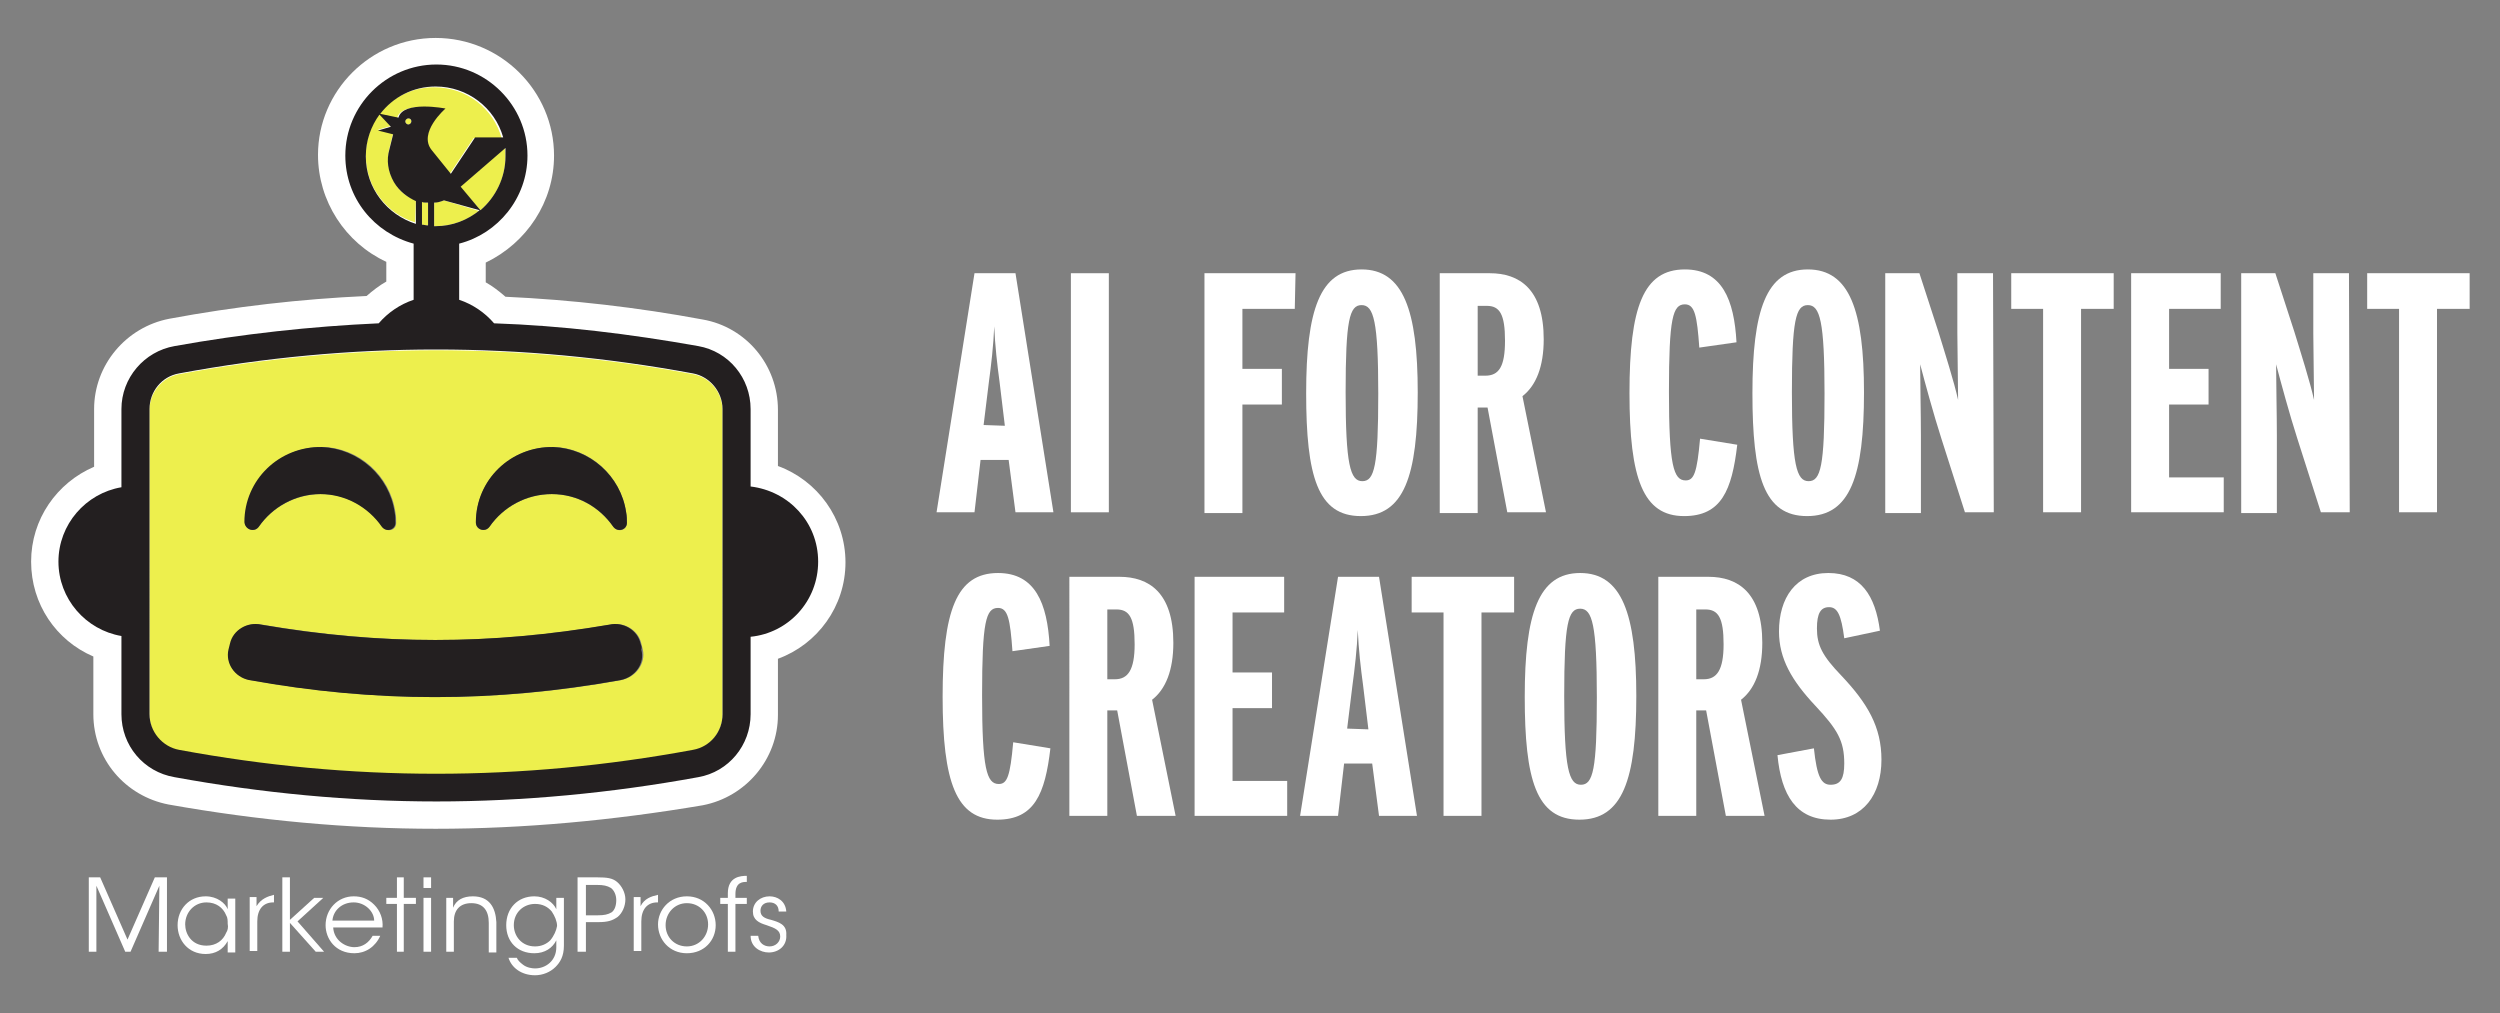 <?xml version="1.0" encoding="utf-8"?>
<!-- Generator: Adobe Illustrator 27.5.0, SVG Export Plug-In . SVG Version: 6.00 Build 0)  -->
<svg version="1.1" id="Layer_1" xmlns="http://www.w3.org/2000/svg" xmlns:xlink="http://www.w3.org/1999/xlink" x="0px" y="0px"
	 viewBox="0 0 329.4 133.5" style="enable-background:new 0 0 329.4 133.5;" xml:space="preserve">
<rect x="0" y="0" width="329.4" height="133.5" fill="#808080" stroke="none"/>
<style type="text/css">
	.st0{fill:#FFFFFF;}
	.st1{fill:#EDEF4D;}
	.st2{fill:#231F20;}
</style>
<g>
	<path class="st0" d="M57.4,109.2c-11.6,0-23.4-1.1-35.2-3.2c-5.7-1.1-9.9-6-9.9-11.9v-7.6C7.4,84.4,4.1,79.6,4.1,74
		s3.4-10.4,8.3-12.5v-7.6c0-5.8,4.2-10.8,9.9-11.9c8.6-1.6,17.3-2.6,26-3c0.8-0.7,1.7-1.4,2.6-1.9v-2.6c-5.4-2.5-9-8-9-14.1
		C41.9,12,48.8,5,57.4,5S73,12,73,20.5c0,6.1-3.6,11.5-9,14.1v2.6c0.9,0.5,1.8,1.2,2.6,1.9c8.7,0.4,17.4,1.4,26,3
		c5.7,1,9.9,6,9.9,11.9v7.4c5.2,1.9,8.9,6.9,8.9,12.7s-3.7,10.8-8.9,12.7v7.4c0,5.8-4.2,10.8-9.9,11.9
		C80.8,108.1,69,109.2,57.4,109.2L57.4,109.2z M57.4,49.7c-10.9,0-22.1,1-33.2,3.1c-0.5,0.1-0.9,0.6-0.9,1.1v40.2
		c0,0.6,0.4,1,0.9,1.1c11.1,2,22.2,3.1,33.2,3.1s22.1-1,33.2-3.1c0.5-0.1,0.9-0.6,0.9-1.1V53.9c0-0.6-0.4-1-0.9-1.1
		C79.5,50.8,68.4,49.7,57.4,49.7z"/>
	<path class="st1" d="M52.3,15.6c0.6-2.4,6.2-1.2,6.2-1.2s-3.7,3.3-1.8,5.5l2.5,3.1l3.2-4.8h3.7c-1.1-3.9-4.6-6.7-8.9-6.7
		c-3,0-5.6,1.4-7.3,3.6L52.3,15.6L52.3,15.6L52.3,15.6z"/>
	<path class="st1" d="M55.6,29.6c0.3,0.1,0.6,0.1,0.8,0.1v-3c-0.4,0-0.7-0.1-0.8-0.1V29.6z"/>
	<path class="st1" d="M63.3,27.7c2-1.7,3.3-4.2,3.3-7.1c0-0.4,0-0.7-0.1-1.1l-5.9,5.1L63.3,27.7L63.3,27.7z"/>
	<path class="st1" d="M58.5,26.4c-0.5,0.2-0.9,0.2-1.3,0.3v3.1c0.1,0,0.2,0,0.2,0c2.2,0,4.2-0.8,5.7-2L58.5,26.4L58.5,26.4
		L58.5,26.4z"/>
	<path class="st1" d="M53.4,16c0,0.2,0.2,0.4,0.4,0.4s0.4-0.2,0.4-0.4c0-0.2-0.2-0.4-0.4-0.4S53.4,15.7,53.4,16z"/>
	<path class="st1" d="M91.3,49.3c-22.7-4.2-45-4.2-67.7,0c-2.2,0.4-3.9,2.4-3.9,4.7v40.2c0,2.3,1.6,4.3,3.9,4.7
		c22.7,4.2,45,4.2,67.7,0c2.2-0.4,3.9-2.4,3.9-4.7V53.9C95.1,51.6,93.5,49.7,91.3,49.3z M72.9,58.9c4.8,0.1,8.9,3.8,9.6,8.6
		c0.1,0.5,0.1,0.9,0.1,1.4c0,1-1.2,1.3-1.8,0.5c-1.8-2.6-4.8-4.3-8.1-4.3s-6.4,1.7-8.2,4.3c-0.5,0.8-1.8,0.4-1.8-0.5v0
		C62.7,63.3,67.3,58.8,72.9,58.9L72.9,58.9z M42.5,58.9c4.8,0.1,8.9,3.8,9.6,8.6c0.1,0.5,0.1,0.9,0.1,1.4c0,1-1.2,1.3-1.8,0.5
		c-1.8-2.6-4.8-4.3-8.1-4.3s-6.4,1.7-8.2,4.3c-0.5,0.8-1.8,0.4-1.8-0.5v0C32.3,63.3,36.9,58.8,42.5,58.9L42.5,58.9z M81.9,89.6
		c-16.6,3-32.3,3-49,0c-1.9-0.4-3.2-2.2-2.7-4c0.1-0.3,0.1-0.5,0.2-0.8c0.4-1.8,2.3-2.9,4.1-2.5c15.8,2.7,30.2,2.7,45.9,0
		c1.8-0.4,3.7,0.7,4.1,2.5c0.1,0.3,0.1,0.5,0.2,0.8C85.1,87.4,83.8,89.2,81.9,89.6L81.9,89.6z"/>
	<path class="st1" d="M54.8,26.4c-1.2-0.4-2.3-1.3-2.9-2.5c-0.8-1.3-0.9-2.9-0.6-4.3l0,0l0.5-2l-2-0.5l1.7-0.5l-1.5-1.6
		c-1.2,1.5-1.8,3.5-1.8,5.5c0,4.2,2.8,7.7,6.5,8.8L54.8,26.4L54.8,26.4z"/>
	<path class="st2" d="M98.9,64.1V53.9c0-4.1-2.9-7.6-6.9-8.3c-9-1.6-18-2.7-26.9-3c-1.2-1.4-2.8-2.5-4.6-3.1v-7.4
		c5.1-1.3,9-6,9-11.6c0-6.6-5.4-12-12-12s-12,5.4-12,12c0,5.6,3.8,10.2,9,11.6v7.4c-1.8,0.6-3.4,1.7-4.6,3.1c-8.9,0.4-18,1.4-26.9,3
		c-4,0.7-7,4.2-7,8.3v10.3C11.3,65,7.7,69.1,7.7,74s3.6,9,8.3,9.8v10.3c0,4.1,2.9,7.6,7,8.3c11.5,2.1,23.1,3.2,34.5,3.2
		s23-1.1,34.5-3.2c4-0.7,6.9-4.2,6.9-8.3V83.9c5-0.5,8.9-4.7,8.9-9.9S103.9,64.7,98.9,64.1L98.9,64.1z M57.4,29.8
		c-0.1,0-0.2,0-0.2,0v-3.1c0.4,0,0.8-0.1,1.3-0.3l0,0l4.7,1.3C61.6,29,59.6,29.8,57.4,29.8L57.4,29.8z M66.6,20.6
		c0,2.8-1.3,5.4-3.3,7.1l-2.6-3.1l5.9-5.1C66.6,19.9,66.6,20.2,66.6,20.6L66.6,20.6z M57.4,11.4c4.2,0,7.8,2.8,8.9,6.7h-3.7
		l-3.2,4.8l-2.5-3.1c-1.9-2.3,1.8-5.5,1.8-5.5s-5.6-1.1-6.2,1.2v0L50.1,15C51.8,12.8,54.4,11.4,57.4,11.4L57.4,11.4z M56.4,26.7v3
		c-0.3,0-0.6-0.1-0.8-0.1v-3C55.7,26.7,56,26.7,56.4,26.7z M54.2,16c0,0.2-0.2,0.4-0.4,0.4s-0.4-0.2-0.4-0.4c0-0.2,0.2-0.4,0.4-0.4
		S54.2,15.7,54.2,16z M48.2,20.6c0-2.1,0.7-4,1.8-5.5l1.5,1.6l-1.7,0.5l2,0.5l-0.5,2l0,0c-0.4,1.4-0.2,2.9,0.6,4.3
		c0.7,1.2,1.8,2,2.9,2.5v3C51,28.3,48.2,24.8,48.2,20.6L48.2,20.6z M95.2,94.1c0,2.3-1.6,4.3-3.9,4.7c-22.7,4.2-45,4.2-67.7,0
		c-2.2-0.4-3.9-2.4-3.9-4.7V53.9c0-2.3,1.6-4.3,3.9-4.7c22.7-4.2,45-4.2,67.7,0c2.2,0.4,3.9,2.4,3.9,4.7
		C95.2,53.9,95.2,94.1,95.2,94.1z"/>
	<path class="st2" d="M34.1,69.4c1.8-2.6,4.8-4.3,8.1-4.3s6.3,1.7,8.1,4.3c0.6,0.8,1.8,0.4,1.8-0.5c0-0.4,0-0.9-0.1-1.4
		c-0.7-4.8-4.8-8.4-9.6-8.6c-5.6-0.1-10.2,4.3-10.2,9.9v0C32.3,69.8,33.5,70.2,34.1,69.4L34.1,69.4z"/>
	<path class="st2" d="M64.5,69.4c1.8-2.6,4.8-4.3,8.2-4.3s6.3,1.7,8.1,4.3c0.6,0.8,1.8,0.4,1.8-0.5c0-0.4,0-0.9-0.1-1.4
		c-0.7-4.8-4.8-8.4-9.6-8.6c-5.6-0.1-10.2,4.3-10.2,9.9v0C62.7,69.8,63.9,70.2,64.5,69.4L64.5,69.4z"/>
	<path class="st2" d="M84.4,84.8c-0.4-1.8-2.3-2.9-4.1-2.5c-15.8,2.7-30.2,2.7-45.9,0c-1.8-0.4-3.7,0.7-4.1,2.5
		c-0.1,0.3-0.1,0.5-0.2,0.8c-0.4,1.8,0.8,3.6,2.7,4c16.6,3,32.3,3,49,0c1.9-0.4,3.2-2.2,2.7-4C84.6,85.3,84.5,85.1,84.4,84.8
		L84.4,84.8z"/>
	<rect x="55.8" y="115.6" class="st0" width="1" height="1.4"/>
	<polygon class="st0" points="16.8,123.8 13.2,115.6 11.7,115.6 11.7,125.4 12.7,125.4 12.7,116.7 16.5,125.4 17.2,125.4 21,116.7 
		20.9,125.4 22,125.4 22,115.6 20.4,115.6 	"/>
	<path class="st0" d="M30,119.8c-0.3-0.8-1.4-1.7-2.9-1.7c-2.2,0-3.7,1.7-3.7,3.8c0,2,1.4,3.8,3.7,3.8c1.3,0,2.3-0.6,2.9-1.7v1.5h1
		v-7.1h-1V119.8z M29.8,122.9c-0.4,1-1.3,1.7-2.6,1.7c-2,0-2.8-1.6-2.8-2.8l0,0c0-1.6,1.2-2.9,2.8-2.9c1.3,0,2.2,0.7,2.6,1.7
		c0.2,0.3,0.2,0.7,0.2,1.1C30.1,122.2,30,122.6,29.8,122.9L29.8,122.9z"/>
	<path class="st0" d="M33.8,119.4v-1.2h-0.9v7.1h1v-3.9c0-1.6,0.8-2.5,2.1-2.5h0.1v-1C35.3,118.1,34.4,118.4,33.8,119.4L33.8,119.4z
		"/>
	<polygon class="st0" points="42.6,118.3 41.4,118.3 38.2,121.2 38.2,115.6 37.2,115.6 37.2,125.4 38.2,125.4 38.2,121.6 
		41.6,125.4 42.7,125.4 39.2,121.4 	"/>
	<path class="st0" d="M46.6,118.1c-2.1,0-3.7,1.7-3.7,3.8c0,1.8,1.3,3.7,3.8,3.7c0.7,0,1.4-0.2,2-0.6c0.6-0.4,1.1-1,1.4-1.7h-1
		c-0.5,0.9-1.3,1.5-2.4,1.5c-1.2,0-2.7-0.9-2.8-2.6h6.5c0.1-1.1-0.3-2.2-1.1-3C48.5,118.4,47.6,118.1,46.6,118.1L46.6,118.1z
		 M43.8,121.3c0.1-1.3,1.2-2.4,2.8-2.4c1.5,0,2.7,1.2,2.7,2.4H43.8z"/>
	<polygon class="st0" points="53.2,115.6 52.3,115.6 52.3,118.3 50.9,118.3 50.9,119.1 52.3,119.1 52.3,125.4 53.2,125.4 
		53.2,119.1 54.8,119.1 54.8,118.3 53.2,118.3 	"/>
	<rect x="55.8" y="118.3" class="st0" width="1" height="7.1"/>
	<path class="st0" d="M62.3,118.1c-1.3,0-2.2,0.5-2.6,1.5c0-0.5,0-0.9,0-1.3h-0.9v7.1h1v-4c0-1.5,0.8-2.4,2.3-2.4
		c1.6,0,2.3,1,2.3,2.6v3.9h1v-4C65.3,119.6,64.5,118.1,62.3,118.1L62.3,118.1z"/>
	<path class="st0" d="M73.3,119.8c-0.4-0.9-1.5-1.7-2.9-1.7c-2.2,0-3.7,1.6-3.7,3.8s1.5,3.7,3.7,3.7c1.4,0,2.4-0.7,2.9-1.7v0.9
		c0,1.8-1.4,2.8-2.8,2.8c-0.4,0-1.1-0.1-1.6-0.5c-0.4-0.3-0.7-0.6-0.8-0.9H67c0.4,1.3,1.7,2.3,3.5,2.3c1,0,2-0.4,2.7-1.1
		c0.6-0.6,1.1-1.4,1.1-2.8v-6.3h-1L73.3,119.8L73.3,119.8z M72.5,123.9c-0.5,0.5-1.2,0.8-2,0.8c-1.8,0-2.8-1.4-2.8-2.8l0,0
		c0-1.7,1.3-2.8,2.8-2.8c1,0,1.7,0.4,2.2,1c0.4,0.6,0.7,1.3,0.7,1.9C73.3,122.6,73,123.3,72.5,123.9L72.5,123.9z"/>
	<path class="st0" d="M81.3,116.2c-0.6-0.5-1.3-0.6-2.6-0.6h-2.6v9.8h1.1v-3.9h1.6c1.3,0,1.9-0.2,2.6-0.7c0.6-0.5,1-1.4,1-2.3
		S81.9,116.7,81.3,116.2L81.3,116.2z M80.6,120.2c-0.5,0.3-1,0.4-1.8,0.4h-1.6v-4h1.5c0.8,0,1.3,0.1,1.8,0.4
		c0.4,0.3,0.7,0.9,0.7,1.6S81,119.9,80.6,120.2L80.6,120.2z"/>
	<path class="st0" d="M84.4,119.4v-1.2h-0.9v7.1h1v-3.9c0-1.6,0.8-2.5,2.1-2.5h0.1v-1C85.8,118.1,84.9,118.4,84.4,119.4L84.4,119.4z
		"/>
	<path class="st0" d="M90.5,118.1c-2.3,0-3.8,1.8-3.8,3.7l0,0c0,2,1.5,3.8,3.8,3.8s3.8-1.7,3.8-3.7S92.8,118.1,90.5,118.1z
		 M90.5,124.7c-1.6,0-2.8-1.2-2.8-2.8l0,0c0-1.6,1.2-2.9,2.8-2.9s2.8,1.2,2.8,2.8S92.1,124.7,90.5,124.7L90.5,124.7z"/>
	<path class="st0" d="M95.9,117.7v0.6h-1v0.8h1v6.3h1v-6.3h1.5v-0.8h-1.5v-0.5c0-1.6,1-1.6,1.5-1.6v-0.8
		C97.6,115.4,95.9,115.5,95.9,117.7L95.9,117.7z"/>
	<path class="st0" d="M101.6,121.2c-0.9-0.2-1.4-0.5-1.4-1.2c0-0.6,0.4-1.1,1.2-1.1c0.7,0,1.2,0.4,1.2,1.2h1c-0.1-1.4-1.2-2-2.2-2
		c-1.2,0-2.2,0.8-2.2,2c0,1.1,0.8,1.5,1.8,1.8c1.2,0.4,1.8,0.7,1.8,1.5c0,0.7-0.6,1.3-1.4,1.3c-0.7,0-1.4-0.4-1.5-1.4h-1
		c0,1.5,1.3,2.2,2.4,2.2c1.3,0,2.4-0.9,2.3-2.3C103.7,121.8,102.6,121.5,101.6,121.2L101.6,121.2z"/>
	<path class="st0" d="M138.8,67.5h-5l-0.9-6.9h-3.7l-0.8,6.9h-5l5-31.5h5.4L138.8,67.5z M132.4,56.1l-0.7-5.8
		c-0.3-2.2-0.6-4.8-0.7-7.3c-0.1,2.5-0.4,5.1-0.7,7.3l-0.7,5.7L132.4,56.1L132.4,56.1z"/>
	<path class="st0" d="M146.1,67.5h-5V36h5V67.5z"/>
	<path class="st0" d="M170.6,40.7h-6.9v7.9h5.2v4.7h-5.2v14.3h-5V36h12L170.6,40.7L170.6,40.7z"/>
	<path class="st0" d="M186.8,51.7c0,11-1.8,16.3-7.5,16.3s-7.2-5.3-7.2-16.2s1.8-16.3,7.3-16.3S186.8,40.9,186.8,51.7L186.8,51.7z
		 M181.6,51.9c0-9.6-0.6-11.7-2.2-11.7s-2.1,2-2.1,11.5s0.6,11.7,2.2,11.7S181.6,61.4,181.6,51.9L181.6,51.9z"/>
	<path class="st0" d="M203.7,67.5h-5.1L196,53.7h-1.3v13.9h-5V36h6.6c3.9,0,7.1,2.1,7.1,8.7c0,3.6-1,6.1-2.8,7.5L203.7,67.5
		L203.7,67.5z M198.3,44.9c0-3.5-0.7-4.6-2.4-4.6h-1.2v9.2h1C197.5,49.5,198.3,48.3,198.3,44.9L198.3,44.9z"/>
	<path class="st0" d="M228.9,58.6c-0.7,6-2.1,9.4-7,9.4c-5.4,0-7.2-4.9-7.2-16.2s1.8-16.3,7.3-16.3c4.9,0,6.5,4,6.8,9.6l-4.9,0.7
		c-0.3-4.2-0.6-5.7-1.9-5.7c-1.6,0-2.1,1.8-2.1,11.5s0.6,11.7,2.2,11.7c1.1,0,1.5-1,1.9-5.5L228.9,58.6L228.9,58.6z"/>
	<path class="st0" d="M245.6,51.7c0,11-1.8,16.3-7.5,16.3s-7.2-5.3-7.2-16.2s1.8-16.3,7.3-16.3S245.6,40.9,245.6,51.7L245.6,51.7z
		 M240.4,51.9c0-9.6-0.6-11.7-2.2-11.7s-2.1,2-2.1,11.5s0.6,11.7,2.2,11.7S240.4,61.4,240.4,51.9L240.4,51.9z"/>
	<path class="st0" d="M262.7,67.5h-3.8l-3.1-9.7c-1-3.1-2.2-7.5-2.8-9.8c0,2.3,0.1,6.6,0.1,9.4v10.2h-4.7V36h4.5l2.5,7.7
		c0.8,2.6,2.1,6.7,2.6,9c0-2.2-0.1-6.5-0.1-8.8V36h4.7L262.7,67.5L262.7,67.5z"/>
	<path class="st0" d="M278.5,40.7h-4.3v26.8h-5V40.7H265V36h13.5L278.5,40.7L278.5,40.7z"/>
	<path class="st0" d="M293,67.5h-12.2V36h11.8v4.7h-6.8v7.9h5.2v4.7h-5.2v9.6h7.2L293,67.5L293,67.5z"/>
	<path class="st0" d="M309.6,67.5h-3.8l-3.1-9.7c-1-3.1-2.2-7.5-2.8-9.8c0,2.3,0.1,6.6,0.1,9.4v10.2h-4.7V36h4.5l2.5,7.7
		c0.8,2.6,2.1,6.7,2.6,9c0-2.2-0.1-6.5-0.1-8.8V36h4.7L309.6,67.5L309.6,67.5z"/>
	<path class="st0" d="M325.4,40.7h-4.3v26.8h-5V40.7h-4.2V36h13.5L325.4,40.7L325.4,40.7z"/>
	<path class="st0" d="M138.4,98.6c-0.7,6-2.1,9.4-7,9.4c-5.4,0-7.2-4.9-7.2-16.2s1.8-16.3,7.3-16.3c4.9,0,6.5,4,6.8,9.6l-4.9,0.7
		c-0.3-4.2-0.6-5.7-1.9-5.7c-1.6,0-2.1,1.8-2.1,11.5s0.6,11.7,2.2,11.7c1.1,0,1.5-1,1.9-5.5L138.4,98.6L138.4,98.6z"/>
	<path class="st0" d="M154.9,107.5h-5.1l-2.6-13.9h-1.3v13.9h-5V76h6.6c3.9,0,7.1,2.1,7.1,8.7c0,3.6-1,6.1-2.8,7.5L154.9,107.5
		L154.9,107.5z M149.5,84.9c0-3.5-0.7-4.6-2.4-4.6h-1.2v9.2h1C148.6,89.5,149.5,88.3,149.5,84.9z"/>
	<path class="st0" d="M169.6,107.5h-12.2V76h11.8v4.7h-6.8v7.9h5.2v4.7h-5.2v9.6h7.2L169.6,107.5L169.6,107.5z"/>
	<path class="st0" d="M186.7,107.5h-5l-0.9-6.9h-3.7l-0.8,6.9h-5l5-31.5h5.4L186.7,107.5z M180.3,96.1l-0.7-5.8
		c-0.3-2.2-0.6-4.8-0.7-7.3c-0.1,2.5-0.4,5.1-0.7,7.3l-0.7,5.7L180.3,96.1L180.3,96.1z"/>
	<path class="st0" d="M199.5,80.7h-4.3v26.8h-5V80.7H186V76h13.5L199.5,80.7L199.5,80.7z"/>
	<path class="st0" d="M215.6,91.7c0,11-1.8,16.3-7.5,16.3s-7.2-5.3-7.2-16.2s1.8-16.3,7.3-16.3S215.6,80.9,215.6,91.7L215.6,91.7z
		 M210.4,91.9c0-9.6-0.6-11.7-2.2-11.7s-2.1,2-2.1,11.5s0.6,11.7,2.2,11.7S210.4,101.4,210.4,91.9L210.4,91.9z"/>
	<path class="st0" d="M232.5,107.5h-5.1l-2.6-13.9h-1.3v13.9h-5V76h6.6c3.9,0,7.1,2.1,7.1,8.7c0,3.6-1,6.1-2.8,7.5L232.5,107.5
		L232.5,107.5z M227.1,84.9c0-3.5-0.7-4.6-2.4-4.6h-1.2v9.2h1C226.2,89.5,227.1,88.3,227.1,84.9z"/>
	<path class="st0" d="M247.9,100.1c0,4.6-2.4,7.9-6.7,7.9c-4.5,0-6.5-3.2-7-8.5l4.8-0.9c0.4,3.8,1,4.8,2.2,4.8
		c1.3,0,1.8-0.8,1.8-2.8c0-3-0.9-4.5-3.8-7.6c-3.1-3.3-4.8-6.2-4.8-9.8c0-4.4,2.2-7.7,6.5-7.7c4.3,0,6.2,3,6.8,7.6l-4.7,1
		c-0.4-3.1-0.9-4.1-2-4.1s-1.6,0.8-1.6,2.8c0,2.2,0.7,3.6,3.2,6.2C246.1,92.7,247.9,95.8,247.9,100.1L247.9,100.1z"/>
</g>
</svg>
